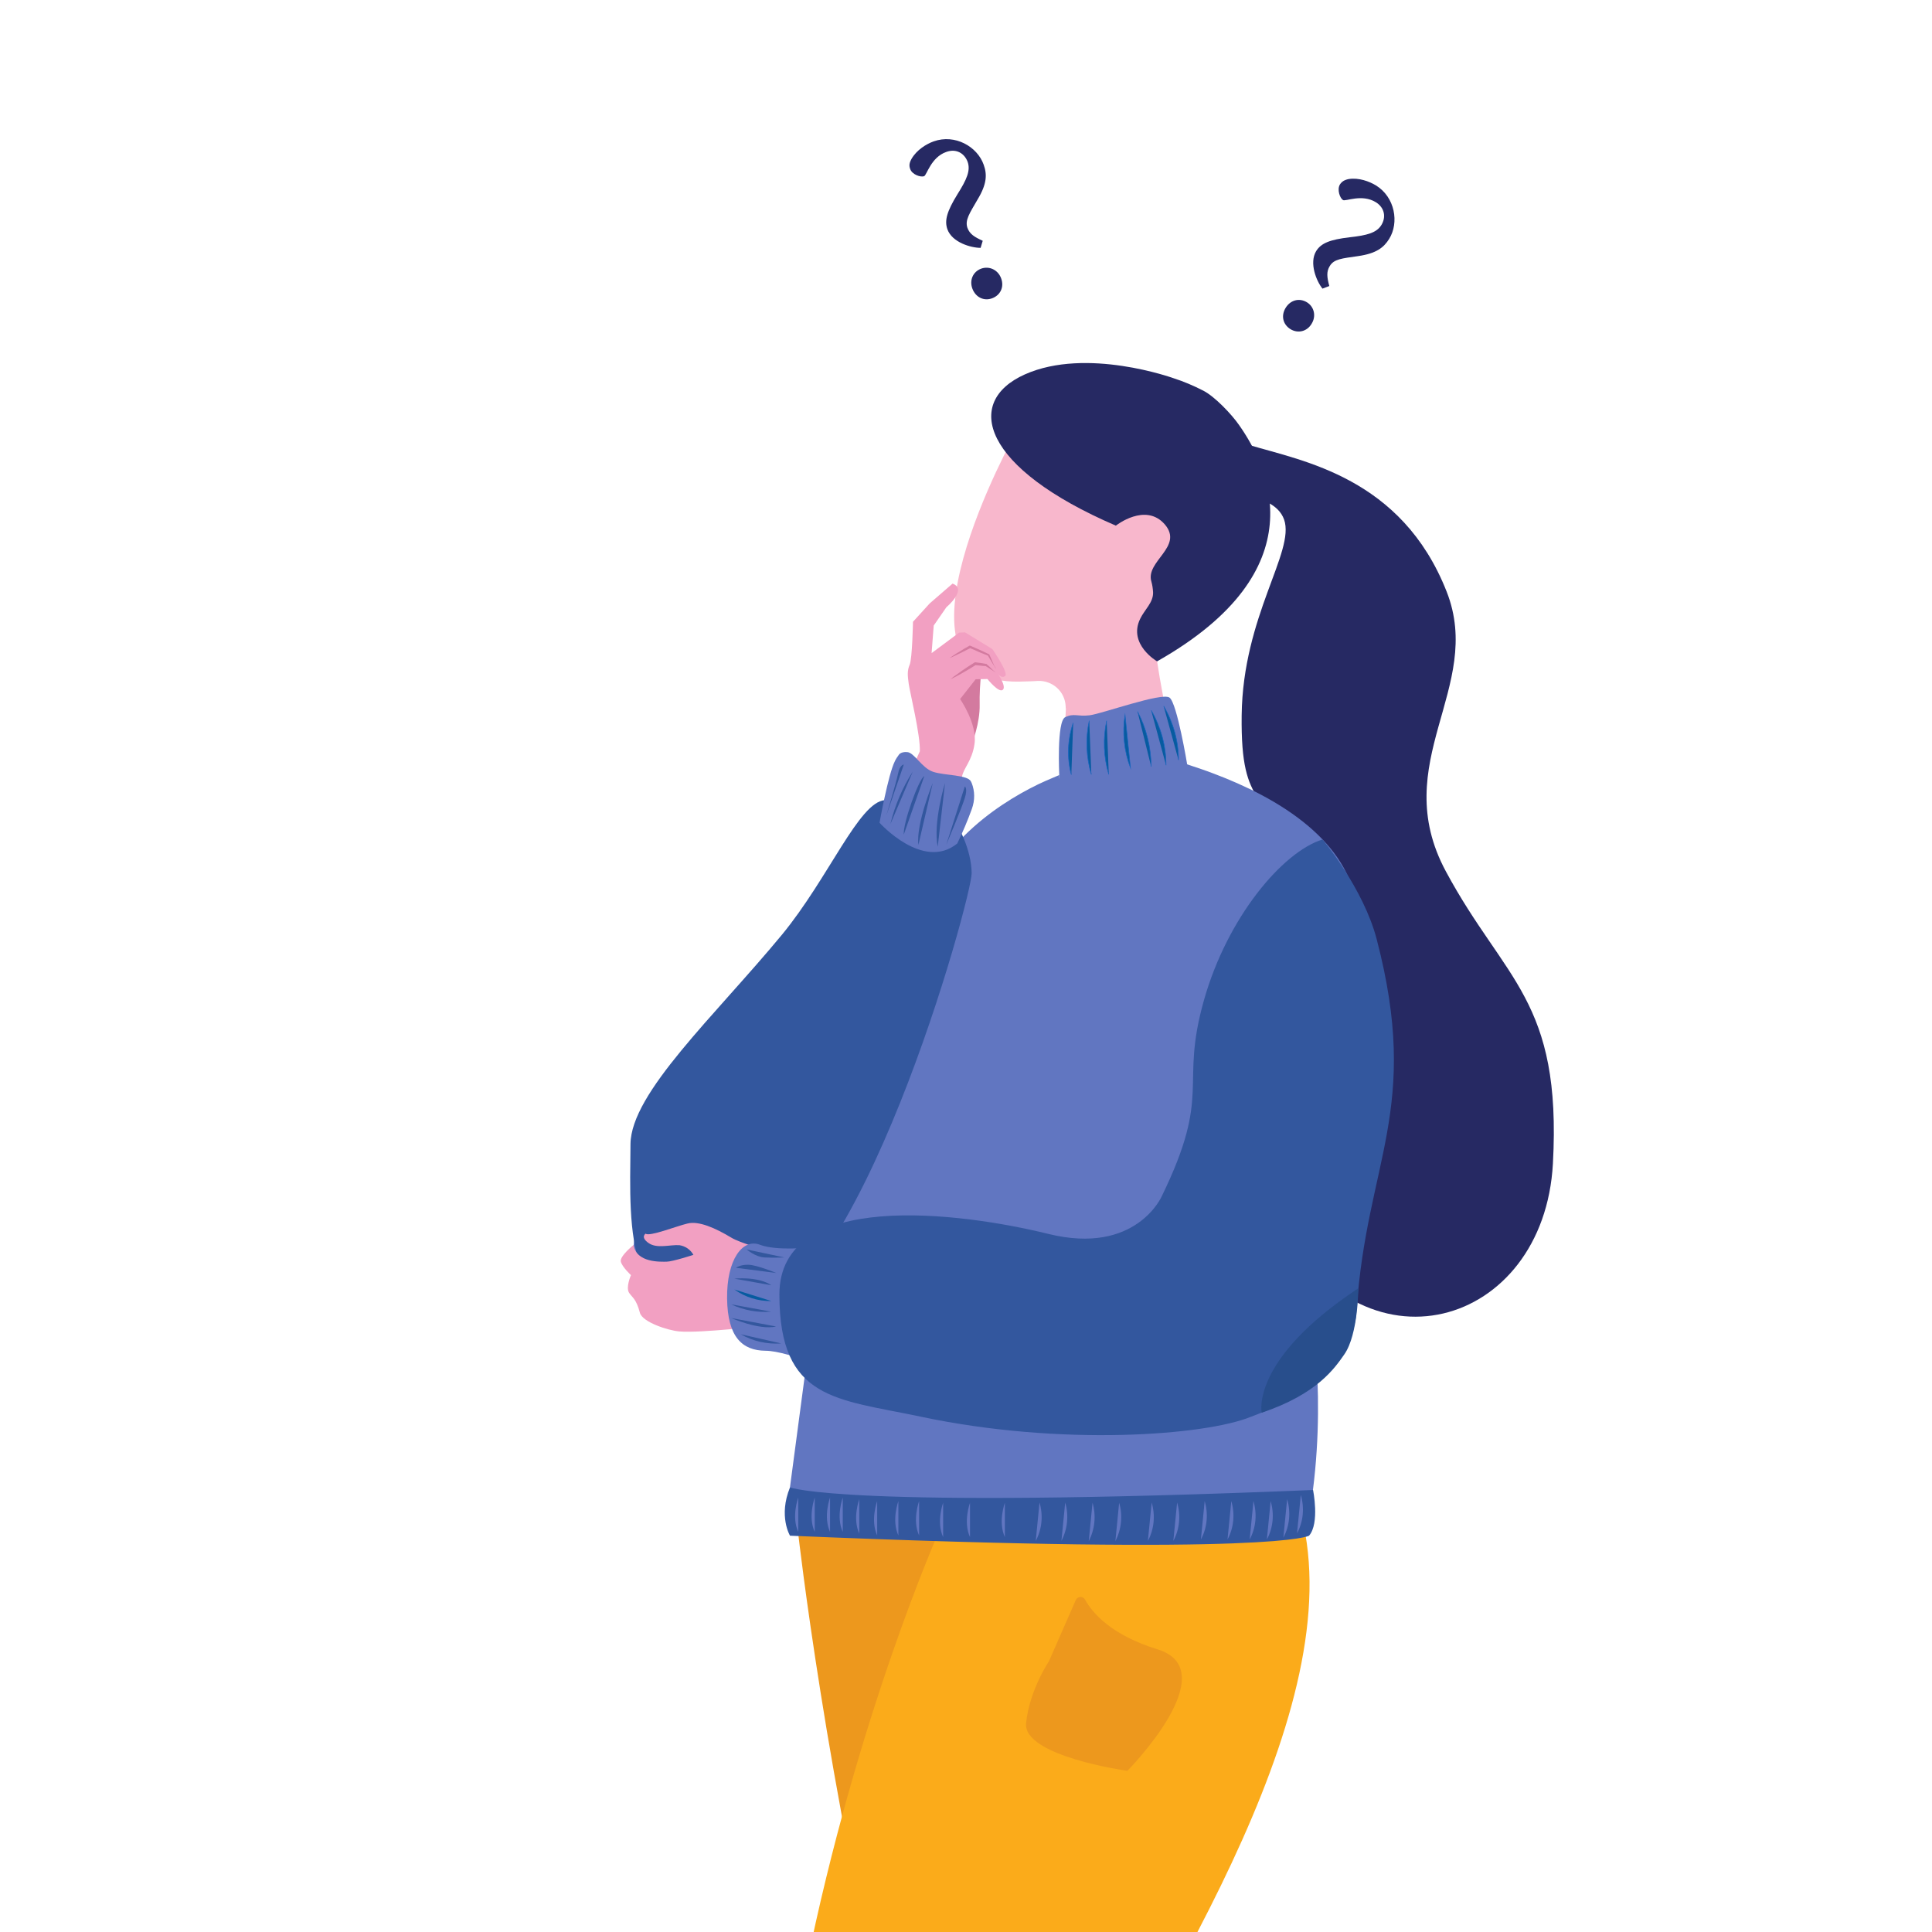 <?xml version="1.0" encoding="utf-8"?>
<!-- Generator: Adobe Illustrator 22.1.0, SVG Export Plug-In . SVG Version: 6.00 Build 0)  -->
<svg version="1.1" id="Layer_1" xmlns="http://www.w3.org/2000/svg" xmlns:xlink="http://www.w3.org/1999/xlink" x="0px" y="0px"
	 viewBox="0 0 820 820" style="enable-background:new 0 0 820 820;" xml:space="preserve">
<style type="text/css">
	.st0{fill:#ED981D;}
	.st1{fill:#FBAB1A;}
	.st2{fill:#6176C1;}
	.st3{fill:#F8B7CC;}
	.st4{fill:#262963;}
	.st5{fill:#075BA0;stroke:#1565C0;stroke-width:0.25;stroke-miterlimit:10;}
	.st6{fill:#D37A9F;}
	.st7{fill:#F2A0C2;}
	.st8{fill:#33579E;}
	.st9{fill:#075BA0;}
	.st10{fill:#284E8C;}
</style>
<g id="Layer_52">
	<g>
		<g>
			<g>
				<path class="st0" d="M338.8,651c0,0,47.5,423.6,181.2,509c0,0,20.4-8.7,35.2-26.5c0,0-164.4-402.7-39.8-481.8L338.8,651z"/>
				<path class="st1" d="M398.7,649.6c0,0-139.9,314.3-34,547.5c0,0,15.3,13,37.3-11.7c0,0-20.9-148.5,39.9-250.3
					c57.9-97.1,133.2-215.5,109.4-295.7L398.7,649.6z"/>
				<path class="st0" d="M456.6,679.1c0.5-1.1,1.8-1.6,2.9-1.1c0.4,0.2,0.8,0.5,1,0.9c3.1,5.6,11,15,30.7,21.1
					c29.4,9-12.7,51.6-12.7,51.6s-44.5-6.2-43-20.3s9.7-26.2,9.7-26.2L456.6,679.1z"/>
				<path class="st2" d="M555.9,641.7h-222l12.2-91.9l209.9,3.9C555.9,553.6,563.8,593.7,555.9,641.7z"/>
				<path class="st3" d="M452.4,300.8l-3.3,64l61.2-5.5c0,0-13.5-40.2-19.2-78.7c0,0,53.2-40.8,38.6-91.9l-98.6-5
					c0,0-59.8,106.8,1.5,105.6c2.7-0.1,5.3-0.1,8-0.3c6.2-0.2,11.5,4.6,11.7,10.9C452.3,300.2,452.3,300.5,452.4,300.8"/>
				<path class="st4" d="M525.9,180.4c12.4,17.6,33.9,61.4-34.8,100.3c0,0-12.4-7.2-7.2-18c1.9-4,5.7-7,5.5-11.4
					c-0.1-1.5-0.3-3-0.7-4.4c-2.7-8.7,13.8-14.8,5.7-24.3c-8.2-9.5-20.8,0.5-20.8,0.5c-56.7-24.4-64.8-52.5-38.6-64.2
					c26.2-11.7,63,1.6,63,1.6c4.4,1.4,8.6,3.2,12.7,5.3C515.6,168.3,522.8,175.9,525.9,180.4z"/>
				<path class="st4" d="M530.3,188.9c22.6,6.8,64.6,13.7,83.7,62.2c16.1,40.9-25.3,72.4-0.3,118.8c24.9,46.3,49.2,54.6,45.4,124
					s-81.2,92.8-117.7,22.1s22.5-96.4,9.5-140.4s-24.4-29.7-23.9-72s22.8-69.5,18-83.1c-2.4-6.7-10-8.5-14.5-10.4"/>
				<path class="st2" d="M503.9,324.6c0,0-4.3-26.1-7.5-28.5s-28.8,6.9-34,7.5c-5.1,0.6-6.6-1-10.3,0.8s-2.5,24.8-2.5,24.8
					l-3.8,24.4l64.4,5.9L503.9,324.6"/>
				<path class="st5" d="M488.6,301.5c4.1,7.1,6.3,15.1,6.3,23.3"/>
				<path class="st5" d="M493.9,299.7c4.1,7,6.3,14.9,6.3,22.9"/>
				<path class="st5" d="M482.8,302c3.8,7.2,5.7,15.2,5.8,23.4"/>
				<path class="st5" d="M469.7,305.9c-1.6,7.5-1.3,15.4,0.9,22.8"/>
				<path class="st5" d="M462.3,305.9c-1.6,7.5-1.3,15.4,0.9,22.8"/>
				<path class="st5" d="M455.5,306.8c-2.4,7.1-2.7,14.8-0.8,22"/>
				<path class="st5" d="M479.8,325.9c-2.7-7.2-3.5-14.9-2.3-22.5L479.8,325.9z"/>
				<path class="st2" d="M268.2,539.7c1.4-90.7,108.4-140.2,130.2-172.1l31.1,86.7c0,0-6.2,32.6-56.1,75
					C295.3,595.8,268.2,539.7,268.2,539.7z"/>
				<path class="st2" d="M355,587.8l174.1,5c-0.3-81.4,48.9-185.3,46.7-207.2c-1.4-14.2-9.6-25.7-20.4-34.9
					c-12.1-10.3-27.4-17.5-40.1-22.3c-4.2-1.6-8.1-2.9-11.5-4c-7.5-2.3-0.8-0.2-0.8-0.2s-12.9,25.5-38.9,24
					c-5.1-0.3-15.5-12.8-14.5-19.2c0,0,2.9-1.3-2.7,1.1c-1.9,0.8-4,1.7-6.3,2.8c-18.3,8.9-47.3,28.2-54.8,64.1
					c-0.5,2.4-0.9,4.8-1.2,7.3C383,417,357,510.7,355,587.8z"/>
				<path class="st6" d="M411.2,272.6c0,0,0.9-3-0.3,1.2c-1.2,4.1,0,8.4-3.7,12.2c-3.7,3.7,5.3,29.7,5.3,29.7s3.5-8.8,3.3-16.7
					c-0.2-7.9,1.1-21.1,2.8-22.5C420.4,274.9,411.2,272.6,411.2,272.6z"/>
				<path class="st7" d="M404.3,247.7l-9.7,8.4l-7.1,7.8c0,0-0.3,15.6-1.4,18.2s-0.9,4.6-0.4,8.2s5,21.8,4.7,28.6
					c0,0-16,35.3-19.4,41.4c-3.5,6.1-20.3,49.3-24.1,60.9c-2.5,7.7,1.3,35,8.6,39.2c7.1,4,15.7,6.1,27.7-35.1
					c3-10.4,24.7-92,25.1-95.5s4.3-6.8,5.3-14c1.3-8.5-6.1-19.1-6.1-19.1l6.6-8.4l5-0.1c0,0,4.8,6,6.5,4.6s-2.1-6.9-2.1-6.9
					s1.5,2.3,3.1,1s-5.4-11.4-5.4-11.4l-11.6-7.1l-2.5,0.1l-11.7,8.7l0.9-11.7l5.4-7.8C401.6,257.8,410.8,250.1,404.3,247.7z"/>
				<path class="st6" d="M422.6,285.4c-0.4-0.2-0.7-0.4-1.1-0.7s-0.7-0.4-1.1-0.7l-1.1-0.7c-0.4-0.2-0.7-0.5-1.1-0.7l0.2,0.1
					c-0.8,0-1.5-0.1-2.3-0.2l-2.3-0.2l0.4-0.1c-1.7,1.1-3.5,2.2-5.3,3.2c-0.9,0.5-1.8,1-2.7,1.5c-0.9,0.5-1.8,0.9-2.8,1.4
					c0.8-0.7,1.6-1.3,2.5-1.9c0.8-0.6,1.7-1.2,2.5-1.8c1.7-1.2,3.4-2.3,5.2-3.4l0.2-0.1h0.2c0.8,0.1,1.5,0.2,2.3,0.3l2.3,0.4h0.1
					l0.1,0.1c0.3,0.3,0.6,0.6,0.9,0.8c0.3,0.3,0.6,0.6,0.9,0.9s0.6,0.6,0.9,0.9S422.3,285.1,422.6,285.4z"/>
				<path class="st6" d="M422.8,284c-0.3-0.5-0.6-1-0.9-1.4l-0.9-1.5l-0.9-1.5l-0.9-1.5l0.2,0.2c-0.7-0.3-1.3-0.5-2-0.8
					s-1.3-0.5-2-0.8c-1.3-0.6-2.6-1.2-3.9-1.7h0.5l-2.2,1.1l-2.2,1.1c-0.8,0.4-1.5,0.7-2.3,1.1s-1.5,0.7-2.3,1
					c0.7-0.5,1.4-0.9,2.1-1.4s1.4-0.9,2.1-1.3l2.1-1.3l2.1-1.2l0.2-0.1l0.3,0.1c1.3,0.6,2.6,1.1,3.9,1.7l1.9,0.9
					c0.6,0.3,1.3,0.6,1.9,0.9l0.2,0.1l0.1,0.1l0.7,1.6l0.7,1.6l0.7,1.6C422.3,282.9,422.6,283.4,422.8,284z"/>
				<path class="st8" d="M406.6,350.8c0,0,5.7,9.7,5.8,19.8c0.1,10.2-48.3,186.3-98.2,189.7s-46.9-37.7-46.6-74.7
					c0.2-21.8,35.7-54.3,64.3-88.9c19.9-24.2,32.7-56.4,43.7-57.1L406.6,350.8z"/>
				<path class="st2" d="M381.4,320.5c-0.6,0.8-1.2,1.7-1.6,2.6c-2.8,5.5-6.5,26.1-6.5,26.1s18.5,20.6,33,8.8
					c2.3-4.8,4.4-9.7,6.2-14.7c1.3-3.6,1.3-7.5-0.1-11c-0.1-0.2-0.2-0.4-0.3-0.6c-1.3-2.9-11.1-2.5-16-4.1s-8-8.2-11.1-8.4
					C382.1,319,381.4,320.5,381.4,320.5z"/>
				<path class="st7" d="M325.1,530.6c0,0-11.1-3.1-14.7-5.3c-6.8-4.1-13.8-7.2-18.6-6c-4.7,1.1-16.2,5.7-17.8,4.3
					c0,0-2.3,1.5,1.3,4c3.6,2.5,9.1,0.6,13.1,0.9c2.5,0.4,4.7,1.9,5.9,4.1c0,0-8.9,2.9-11.4,2.9c-2.4,0-12.8,0.6-14-7.1
					c0,0-6,4.8-5.4,7.1s4.3,5.7,4.3,5.7s-2.3,5.2-0.8,7.5c1.5,2.2,3,2.5,4.6,8.5c1.1,4,12,7.5,16.7,7.9c9.2,0.8,36.7-2.5,36.7-2.5
					L325.1,530.6z"/>
				<path class="st2" d="M322.5,528.3c7.3,2.8,22,1.1,22,1.1l14.8,54.6c0,0-24.6-10.7-34.4-10.7c-9.8-0.1-16.1-5.7-16.3-22.2
					S315.2,525.5,322.5,528.3z"/>
				<path class="st8" d="M330.8,549.4c0-44.8,76.8-34.9,114.1-25.7s48.2-16,48.2-16c21.6-44.4,7.4-46.2,17.9-83.2
					c9.9-35.1,33.3-62.9,50.3-68.2c0.1,0,17.4,20.8,23,42.3c18.9,72.3-4.3,94.3-8.5,157.3c-2.1,31.3-36.7,42.1-44.8,45.4
					c-19.5,8-80.7,12.6-140.1,0C355,593.7,330.8,594.4,330.8,549.4z"/>
				<path class="st8" d="M312.4,538.1c0,0,1.7-1.4,5.3-1.3c3.6,0.1,11.8,3.5,11.8,3.5"/>
				<path class="st8" d="M316.9,530.3c0,0,3.7,3.2,7.6,3.4c3.8,0.2,8.4,0,8.4,0"/>
				<path class="st8" d="M311.7,542.7c0,0,9.9-1.1,15.7,2.8"/>
				<path class="st9" d="M311.7,547.3c4.6,3.3,10.1,5,15.7,4.9"/>
				<path class="st8" d="M310.3,553.6c5.3,2.5,11.2,3.6,17,3.1"/>
				<path class="st8" d="M310.3,559.4c0,0,12,5.3,19.1,3.6"/>
				<path class="st8" d="M314.4,566.3c5.2,3,11.2,4.3,17.2,3.9"/>
				<path class="st10" d="M535.5,599.6c0,0-5-22.4,41-52.8c0,0,0,19.5-5.9,28C566.6,580.5,559.3,591.6,535.5,599.6z"/>
				<path class="st8" d="M557.3,632.4c0,0,2.9,14.1-1.7,19.4c0,0-13.3,8.7-220.3,0c0,0-5-8.3,0-20.5
					C335.3,631.3,358.3,640.6,557.3,632.4z"/>
				<path class="st2" d="M546.3,636.3c1.6,5.4,1.1,11.3-1.6,16.3"/>
				<path class="st2" d="M539.3,637.1c1.6,5.4,1.1,11.3-1.6,16.3"/>
				<path class="st2" d="M532,637.1c1.6,5.4,1.1,11.3-1.6,16.3"/>
				<path class="st2" d="M522.6,637.1c1.6,5.4,1.1,11.3-1.6,16.3"/>
				<path class="st2" d="M499.6,637.7c1.6,5.4,1.1,11.3-1.6,16.3"/>
				<path class="st2" d="M488.8,637.7c1.6,5.4,1.1,11.3-1.6,16.3"/>
				<path class="st2" d="M511.3,637.1c1.6,5.4,1.1,11.3-1.6,16.3"/>
				<path class="st2" d="M475,637.8c1.6,5.4,1,11.3-1.6,16.3"/>
				<path class="st2" d="M452.1,637.7c1.6,5.4,1,11.3-1.6,16.3"/>
				<path class="st2" d="M441.2,637.7c1.6,5.4,1.1,11.3-1.6,16.3"/>
				<path class="st2" d="M463.7,637.8c1.6,5.4,1,11.3-1.6,16.3"/>
				<path class="st2" d="M552.1,634.5c1.6,5.4,1.1,11.3-1.6,16.3"/>
				<path class="st2" d="M426.5,637.8c0,0-3,8.1,0,14.6"/>
				<path class="st2" d="M411.7,637.8c0,0-3,8.1,0,14.6"/>
				<path class="st2" d="M400.3,637.8c0,0-3,8.1,0,14.6"/>
				<path class="st2" d="M390.1,637.1c0,0-3,8.1,0,14.6"/>
				<path class="st2" d="M381.3,637.1c0,0-3,8.1,0,14.6"/>
				<path class="st2" d="M372.3,637.1c0,0-3,8.1,0,14.6"/>
				<path class="st2" d="M364.7,636.3c0,0-3,8.1,0,14.6"/>
				<path class="st2" d="M357.7,635.6c0,0-3,8.1,0,14.6"/>
				<path class="st2" d="M352.3,635.6c0,0-3,8.1,0,14.6"/>
				<path class="st2" d="M345.8,635.6c0,0-3,8.1,0,14.6"/>
				<path class="st2" d="M338.8,635.6c0,0-3,8.1,0,14.6"/>
				<path class="st8" d="M409.5,333.8c0,0,1.3,0.6,0,4.9s-7.9,19.9-7.9,19.9"/>
				<path class="st8" d="M401.1,332.3c0,0-5.2,16.9-3.1,27.1"/>
				<path class="st8" d="M395.9,332.3c0,0-7.2,17.5-6.1,26.3"/>
				<path class="st8" d="M392.3,329.4c-2.3,1.1-9.1,20-8.7,24.8"/>
				<path class="st8" d="M387.4,327.5c-4.4,6.8-7.6,14.4-9.5,22.3"/>
				<path class="st8" d="M383.6,324.5c0,0-1.7,0.1-2.4,3.7c-0.7,3.6-5,17.9-5,17.9"/>
			</g>
		</g>
	</g>
	<g>
		<path class="st4" d="M561.3,122.5c-2.6-3.2-5.7-10.9-2.7-15.9c2.1-3.4,5.8-4.9,14.3-5.9c7.3-0.8,11.4-1.9,13.4-5.2
			c2-3.2,1.5-7.3-2.4-9.7c-5.9-3.6-12.8-0.2-13.9-0.9c-1.3-0.8-2.6-4.4-1.3-6.6c0.8-1.2,1.8-1.9,3.7-2.3c4.3-0.7,8.8,1,11.6,2.7
			c8.1,5,9.9,15.8,5.6,22.7c-2.3,3.7-5.5,6.2-13.2,7.3c-6.8,1-10.2,1.2-12,4.2c-1.5,2.4-1.2,4.8-0.2,8.5L561.3,122.5z M547.7,139.7
			c-3.2-2-4.1-5.7-2-9.1c2-3.2,5.7-4.3,9-2.3c3.1,1.9,4,5.9,2,9.1C554.7,140.8,550.8,141.6,547.7,139.7z"/>
	</g>
	<g>
		<path class="st4" d="M416.2,105.2c-4.1,0-12.1-2.3-14.1-7.9c-1.3-3.7-0.2-7.6,4.3-14.9c3.9-6.2,5.6-10,4.3-13.7
			c-1.3-3.5-4.7-5.8-9.1-4.2c-6.5,2.3-8.2,9.8-9.4,10.3c-1.5,0.5-5.1-0.7-5.9-3.1c-0.5-1.4-0.4-2.5,0.6-4.3c2.2-3.8,6.3-6.3,9.4-7.4
			c9-3.2,18.5,2.2,21.2,9.9c1.5,4.1,1.4,8.2-2.6,14.8c-3.4,5.9-5.4,8.7-4.3,12c1,2.7,3,3.9,6.5,5.5L416.2,105.2z M421.1,126.6
			c-3.5,1.3-7-0.4-8.4-4.1c-1.3-3.5,0.2-7.2,3.8-8.5c3.5-1.2,7.1,0.6,8.4,4.1C426.3,121.8,424.6,125.3,421.1,126.6z"/>
	</g>
</g>
</svg>
